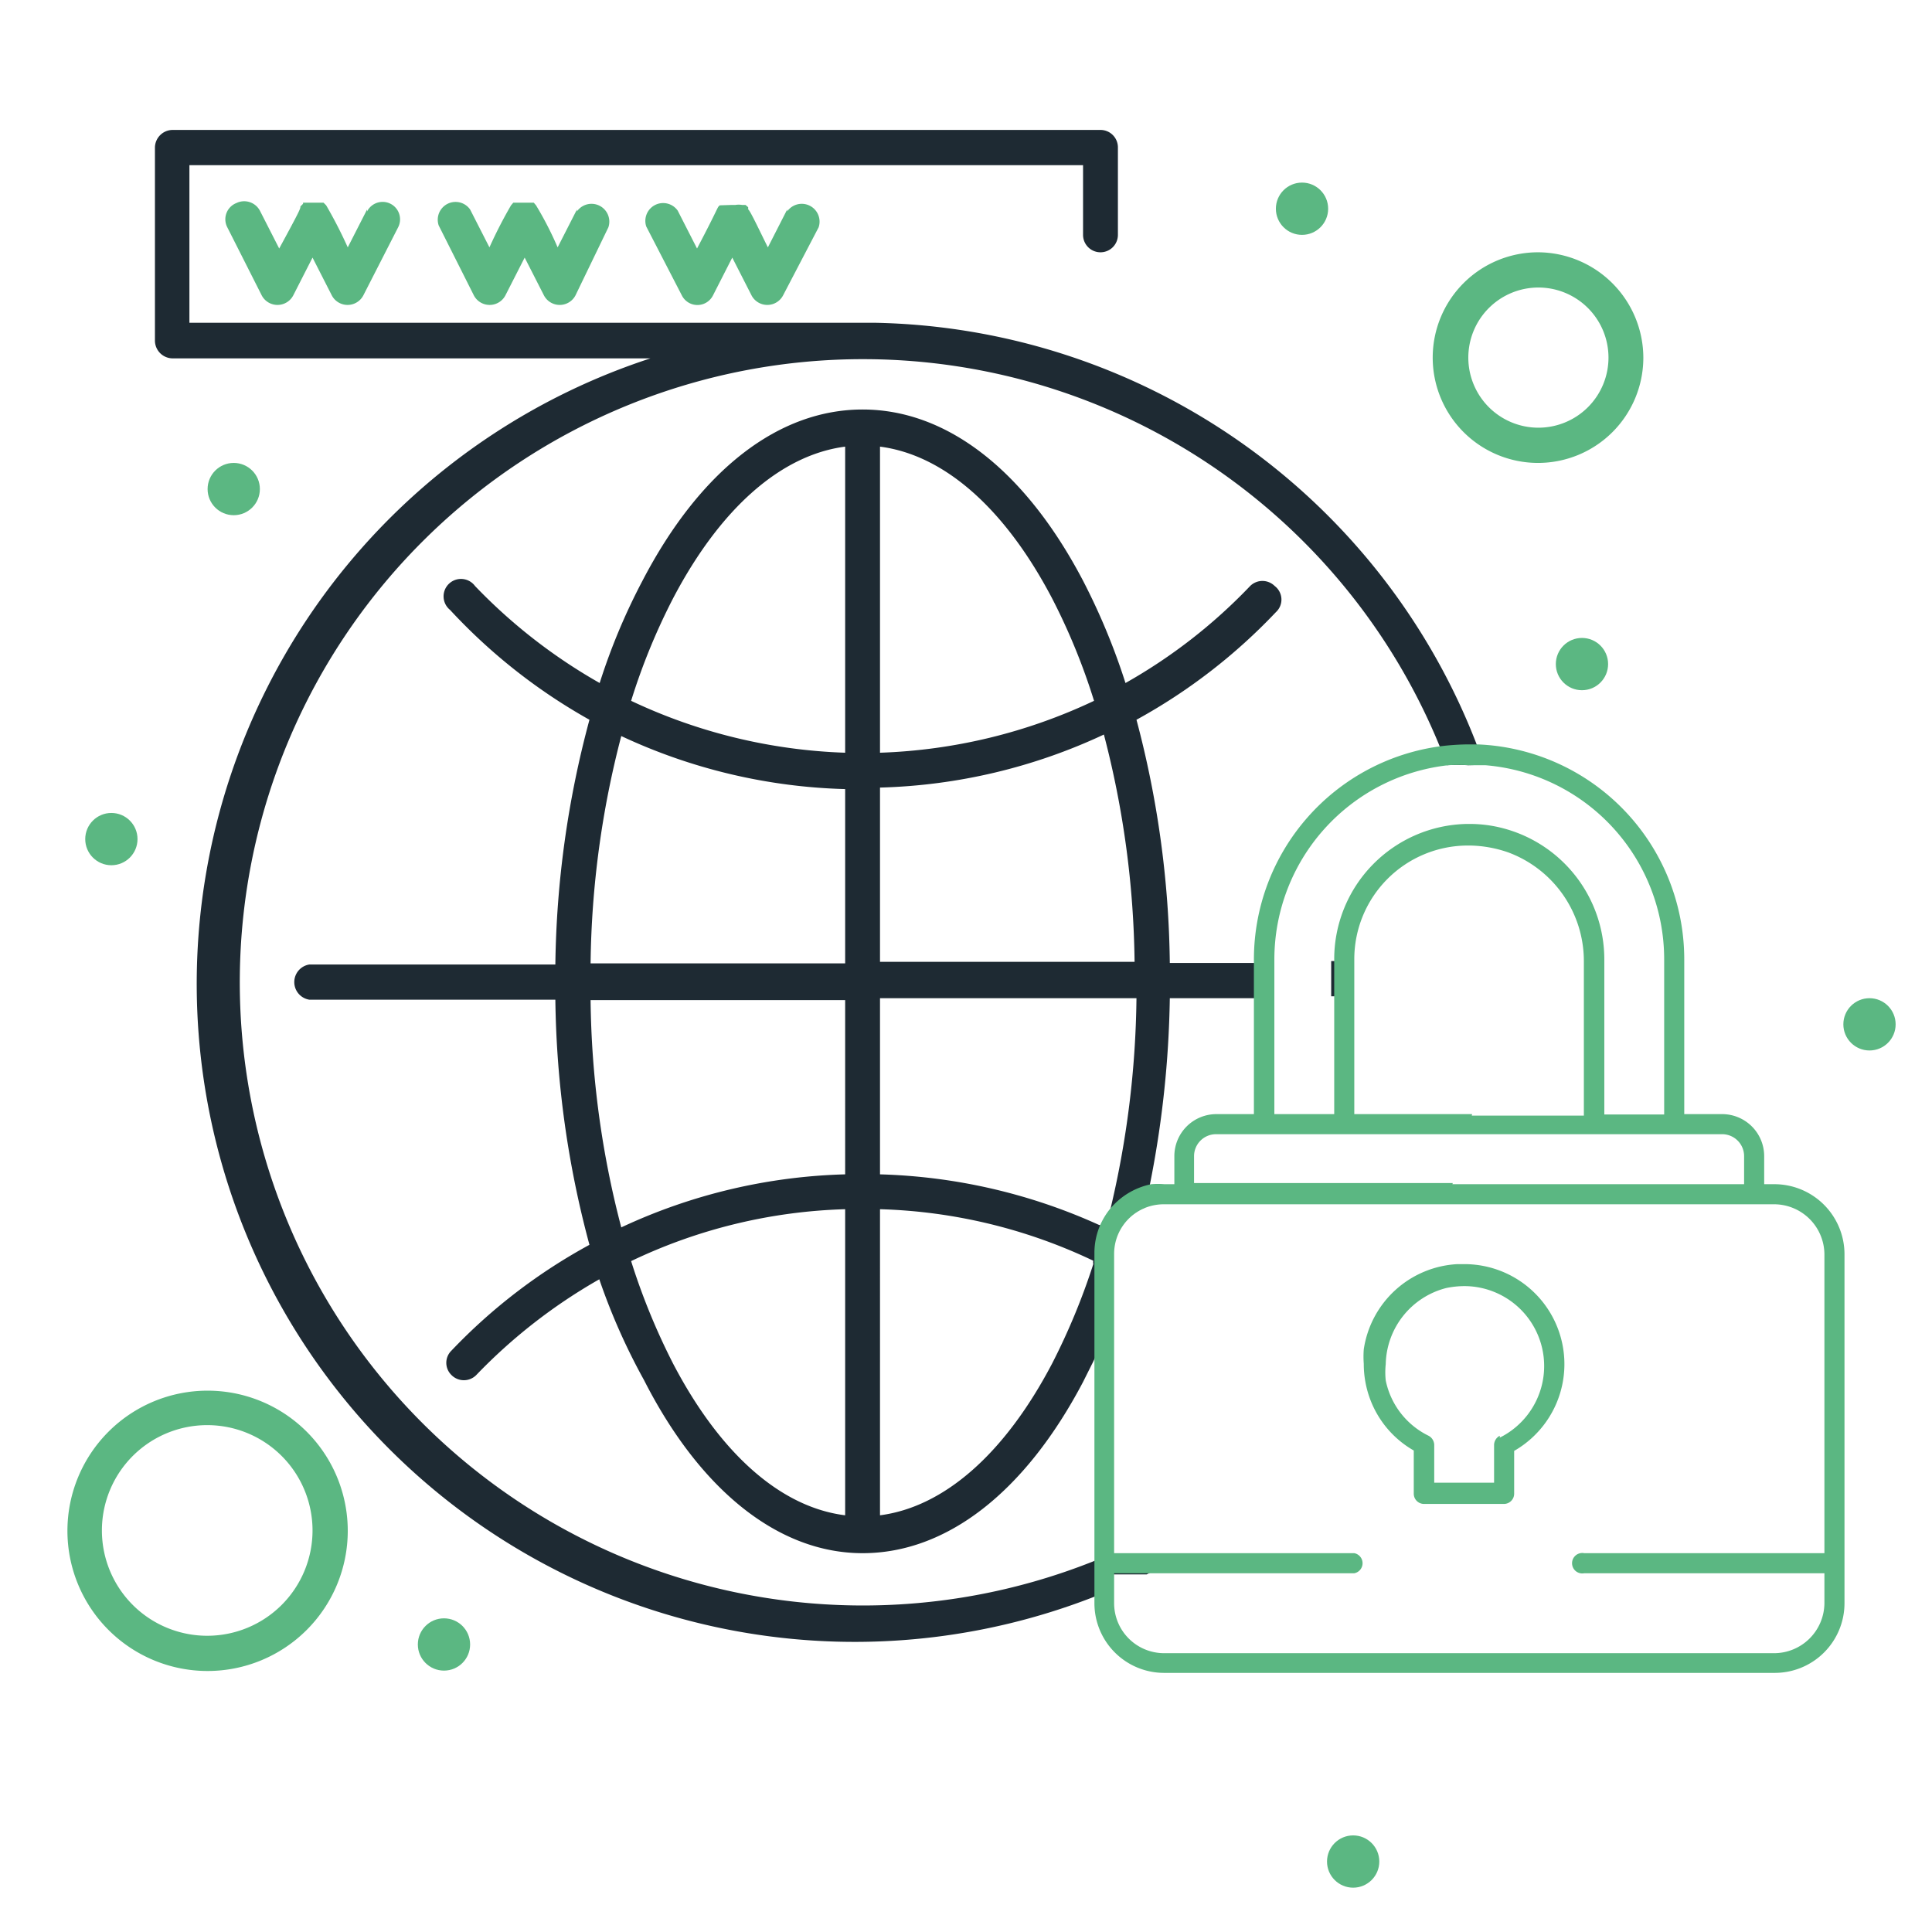 <svg xmlns="http://www.w3.org/2000/svg" id="Layer_1" data-name="Layer 1" viewBox="0 0 51 51"><defs><style>.cls-1{fill:#1e2a33;}.cls-2{fill:#5bb782;}</style></defs><path class="cls-1" d="M33.65,15.47a.46.46,0,0,0-.65,0,14.16,14.16,0,0,1-3.29,2.56,17.34,17.34,0,0,0-1.12-2.7c-1.53-2.92-3.6-4.52-5.82-4.52s-4.29,1.6-5.81,4.52a16.44,16.44,0,0,0-1.13,2.7,14.37,14.37,0,0,1-3.29-2.56.46.46,0,1,0-.66.63A15,15,0,0,0,15.56,19a26,26,0,0,0-.9,6.46H8.17a.47.47,0,0,0,0,.93h6.49a26,26,0,0,0,.9,6.47,14.77,14.77,0,0,0-3.64,2.79.45.45,0,0,0,0,.65.46.46,0,0,0,.65,0,14.31,14.31,0,0,1,3.25-2.53A16.55,16.55,0,0,0,17,36.43C18.48,39.34,20.55,41,22.77,41s4.29-1.61,5.82-4.52l.27-.54c.19-.4.36-.82.52-1.25V33.11a1.32,1.32,0,0,1,.84-1.23c.05-.19.09-.39.13-.59a27.08,27.08,0,0,0,.53-4.94h2.73v-.93H30.88A26,26,0,0,0,30,19a15,15,0,0,0,3.68-2.84A.45.45,0,0,0,33.65,15.47ZM22.31,40c-1.69-.21-3.29-1.61-4.54-4a17.44,17.44,0,0,1-1.11-2.71,14,14,0,0,1,5.65-1.37Zm0-9a14.86,14.86,0,0,0-5.91,1.4,24.62,24.62,0,0,1-.81-6h6.72Zm0-5.57H15.59a24.75,24.75,0,0,1,.81-6,14.86,14.86,0,0,0,5.91,1.4Zm0-5.56a14.32,14.32,0,0,1-5.65-1.37,16.67,16.67,0,0,1,1.11-2.71c1.25-2.38,2.85-3.78,4.54-4Zm.92-8.08c1.69.22,3.29,1.62,4.54,4a16.67,16.67,0,0,1,1.11,2.71,14.32,14.32,0,0,1-5.65,1.37Zm0,9a14.86,14.86,0,0,0,5.91-1.4,24.75,24.75,0,0,1,.81,6H23.23Zm5.63,12.58A17.55,17.55,0,0,1,27.77,36c-1.25,2.38-2.85,3.78-4.54,4V31.92a14,14,0,0,1,5.63,1.36h0A.19.19,0,0,0,28.86,33.36Zm.28-1L29,32.33A15,15,0,0,0,23.23,31V26.35H30a25.13,25.13,0,0,1-.7,5.62C29.22,32.11,29.18,32.25,29.14,32.39Zm6-7v.93h.53v-.93Z"></path><path class="cls-1" d="M39.18,20.19c-.06-.18-.13-.36-.2-.54A17.38,17.38,0,0,0,23.08,8.52H5V4.36H28.59V6.2a.46.46,0,1,0,.92,0V3.89a.46.46,0,0,0-.46-.46H4.55a.47.47,0,0,0-.46.46V9a.47.47,0,0,0,.46.46H17.17A17.37,17.37,0,1,0,28.86,42.16l.52-.21v-.39h.89c.34-.17.68-.34,1-.53h-1.9V41l-.52.22A16.45,16.45,0,1,1,38,19.69l.19.51a5.25,5.25,0,0,1,.56,0Z"></path><circle class="cls-2" cx="34.37" cy="5.51" r="0.69"></circle><circle class="cls-2" cx="6.17" cy="12.91" r="0.69"></circle><circle class="cls-2" cx="2.94" cy="22.15" r="0.69"></circle><circle class="cls-2" cx="49.35" cy="27.04" r="0.69"></circle><circle class="cls-2" cx="35.72" cy="49.14" r="0.69"></circle><circle class="cls-2" cx="11.72" cy="43.41" r="0.69"></circle><circle class="cls-2" cx="41.76" cy="17.53" r="0.69"></circle><path class="cls-2" d="M5.48,36.71a3.7,3.7,0,1,0,3.7,3.7A3.7,3.7,0,0,0,5.48,36.71Zm0,6.47a2.78,2.78,0,1,1,2.77-2.77A2.78,2.78,0,0,1,5.48,43.18Z"></path><path class="cls-2" d="M40.61,6.66a2.78,2.78,0,1,0,2.77,2.78A2.79,2.79,0,0,0,40.61,6.66Zm0,4.63a1.85,1.85,0,1,1,1.85-1.85A1.85,1.85,0,0,1,40.61,11.29Z"></path><path class="cls-2" d="M9.69,5.53l-.51,1a12.06,12.06,0,0,0-.57-1.11l-.07-.07-.08,0h0l-.09,0H8.16l-.09,0H8L8,5.38l-.07.07c0,.06,0,.08-.56,1.11l-.51-1a.47.47,0,0,0-.62-.2A.46.46,0,0,0,6,6L6.91,7.8a.47.47,0,0,0,.83,0l.51-1,.51,1a.47.47,0,0,0,.83,0L10.51,6a.46.46,0,0,0-.82-.42Z"></path><path class="cls-2" d="M15.23,5.53l-.51,1a9,9,0,0,0-.57-1.11l-.06-.07-.09,0h0l-.09,0h-.18l-.09,0h0l-.09,0-.06.07a12.06,12.06,0,0,0-.57,1.11l-.51-1a.47.47,0,0,0-.83.42l.93,1.85a.47.47,0,0,0,.83,0l.51-1,.51,1a.47.47,0,0,0,.83,0L16.06,6a.47.47,0,0,0-.83-.42Z"></path><path class="cls-2" d="M20.78,5.53l-.51,1c-.2-.4-.48-1-.52-1l0,0s0,0,0-.06l-.07-.06,0,0h0l0,0-.09,0a.55.55,0,0,0-.18,0l-.05,0h0l-.05,0L19,5.42c-.08.07,0,0-.6,1.14l-.51-1a.47.47,0,0,0-.83.42L18,7.8a.46.46,0,0,0,.82,0l.51-1,.51,1a.47.47,0,0,0,.83,0L21.61,6a.47.47,0,0,0-.83-.42Z"></path><path class="cls-2" d="M32.1,29.94h6.64l.12-.53H35.75v-4h-.53v4H33.64v-4h-.53v4h-1A1.11,1.11,0,0,0,31,30.52v.74h-.26a2,2,0,0,0-.35,0c0,.2-.09.4-.14.59a1.33,1.33,0,0,1,.49-.09h7.42c.07-.18.13-.36.19-.53H31.52v-.74A.58.58,0,0,1,32.1,29.94Zm0,0h6.64l.12-.53H35.75v-4h-.53v4H33.64v-4h-.53v4h-1A1.11,1.11,0,0,0,31,30.52v.74h-.26a2,2,0,0,0-.35,0c0,.2-.09.4-.14.59a1.33,1.33,0,0,1,.49-.09h7.42c.07-.18.13-.36.19-.53H31.52v-.74A.58.58,0,0,1,32.1,29.94Zm0,0h6.64l.12-.53H35.75v-4h-.53v4H33.64v-4h-.53v4h-1A1.11,1.11,0,0,0,31,30.52v.74h-.26a2,2,0,0,0-.35,0c0,.2-.09.4-.14.59a1.33,1.33,0,0,1,.49-.09h7.42c.07-.18.13-.36.19-.53H31.52v-.74A.58.58,0,0,1,32.1,29.94Zm0,0h6.64l.12-.53H35.75v-4h-.53v4H33.64v-4h-.53v4h-1A1.11,1.11,0,0,0,31,30.52v.74h-.26a2,2,0,0,0-.35,0c0,.2-.09.4-.14.59a1.33,1.33,0,0,1,.49-.09h7.42c.07-.18.13-.36.19-.53H31.52v-.74A.58.58,0,0,1,32.1,29.94Zm6.62-8.19a3.57,3.57,0,0,0-3.5,3.57v.1h.53v-.1a3,3,0,0,1,3-3h.06C38.81,22.1,38.76,21.93,38.72,21.75Zm8.11,9.51h-.26v-.74a1.11,1.11,0,0,0-1.11-1.11h-1V25.32A5.68,5.68,0,0,0,39,19.65h-.23a6.3,6.3,0,0,0-.75.05,5.68,5.68,0,0,0-4.92,5.63v4.09h-1A1.11,1.11,0,0,0,31,30.52v.74h-.26a2,2,0,0,0-.35,0,1.9,1.9,0,0,0-1.11.68,1.93,1.93,0,0,0-.22.36,1.85,1.85,0,0,0-.17.78v9.24a1.84,1.84,0,0,0,1.85,1.84h16.1a1.84,1.84,0,0,0,1.85-1.84V33.11A1.85,1.85,0,0,0,46.83,31.26ZM33.64,25.32a5.16,5.16,0,0,1,4.59-5.12,5.07,5.07,0,0,1,.55,0l.43,0a5.14,5.14,0,0,1,4.72,5.13v4.09H42.35V25.32a3.58,3.58,0,0,0-2.65-3.45,3.46,3.46,0,0,0-.92-.12h-.06a3.57,3.57,0,0,0-3.5,3.57v4.09H33.64Zm2.11,0a3,3,0,0,1,3-3h.06a3.22,3.22,0,0,1,1,.18,3.06,3.06,0,0,1,2,2.86v4.09H35.75Zm-4.23,5.2a.58.58,0,0,1,.58-.58H45.46a.58.58,0,0,1,.58.58v.74H31.52ZM48.16,41H41.82a.27.27,0,1,0,0,.53h6.34v.79a1.33,1.33,0,0,1-1.33,1.32H30.73a1.32,1.32,0,0,1-1.32-1.32v-.79h6.34a.27.27,0,0,0,0-.53H29.41V33.11a1.31,1.31,0,0,1,.83-1.23,1.33,1.33,0,0,1,.49-.09h16.1a1.33,1.33,0,0,1,1.33,1.32ZM32.1,29.94h6.64l.12-.53H35.75v-4h-.53v4H33.64v-4h-.53v4h-1A1.11,1.11,0,0,0,31,30.52v.74h-.26a2,2,0,0,0-.35,0c0,.2-.09.4-.14.59a1.33,1.33,0,0,1,.49-.09h7.42c.07-.18.13-.36.19-.53H31.52v-.74A.58.58,0,0,1,32.1,29.94Zm0,0h6.64l.12-.53H35.75v-4h-.53v4H33.64v-4h-.53v4h-1A1.11,1.11,0,0,0,31,30.52v.74h-.26a2,2,0,0,0-.35,0c0,.2-.09.4-.14.59a1.33,1.33,0,0,1,.49-.09h7.42c.07-.18.13-.36.19-.53H31.52v-.74A.58.58,0,0,1,32.1,29.94Zm0,0h6.64l.12-.53H35.75v-4h-.53v4H33.64v-4h-.53v4h-1A1.11,1.11,0,0,0,31,30.52v.74h-.26a2,2,0,0,0-.35,0c0,.2-.09.4-.14.59a1.33,1.33,0,0,1,.49-.09h7.42c.07-.18.13-.36.19-.53H31.52v-.74A.58.58,0,0,1,32.1,29.94Zm0,0h6.64l.12-.53H35.75v-4h-.53v4H33.64v-4h-.53v4h-1A1.11,1.11,0,0,0,31,30.52v.74h-.26a2,2,0,0,0-.35,0c0,.2-.09.4-.14.59a1.33,1.33,0,0,1,.49-.09h7.42c.07-.18.13-.36.19-.53H31.52v-.74A.58.58,0,0,1,32.1,29.94Z"></path><path class="cls-2" d="M38.65,33.37h-.18A2.64,2.64,0,0,0,36,35.62,2.56,2.56,0,0,0,36,36a2.66,2.66,0,0,0,.17.94,2.61,2.61,0,0,0,1.15,1.35v1.14a.27.27,0,0,0,.26.27H39.7a.27.27,0,0,0,.27-.27V38.3a2.64,2.64,0,0,0-1.32-4.93Zm.94,4.53a.28.28,0,0,0-.15.24v1H37.86v-1a.28.28,0,0,0-.15-.24,2.09,2.09,0,0,1-1.13-1.46,2,2,0,0,1,0-.43A2.12,2.12,0,0,1,38.18,34a2.42,2.42,0,0,1,.47-.05,2.11,2.11,0,0,1,.94,4Z"></path></svg>